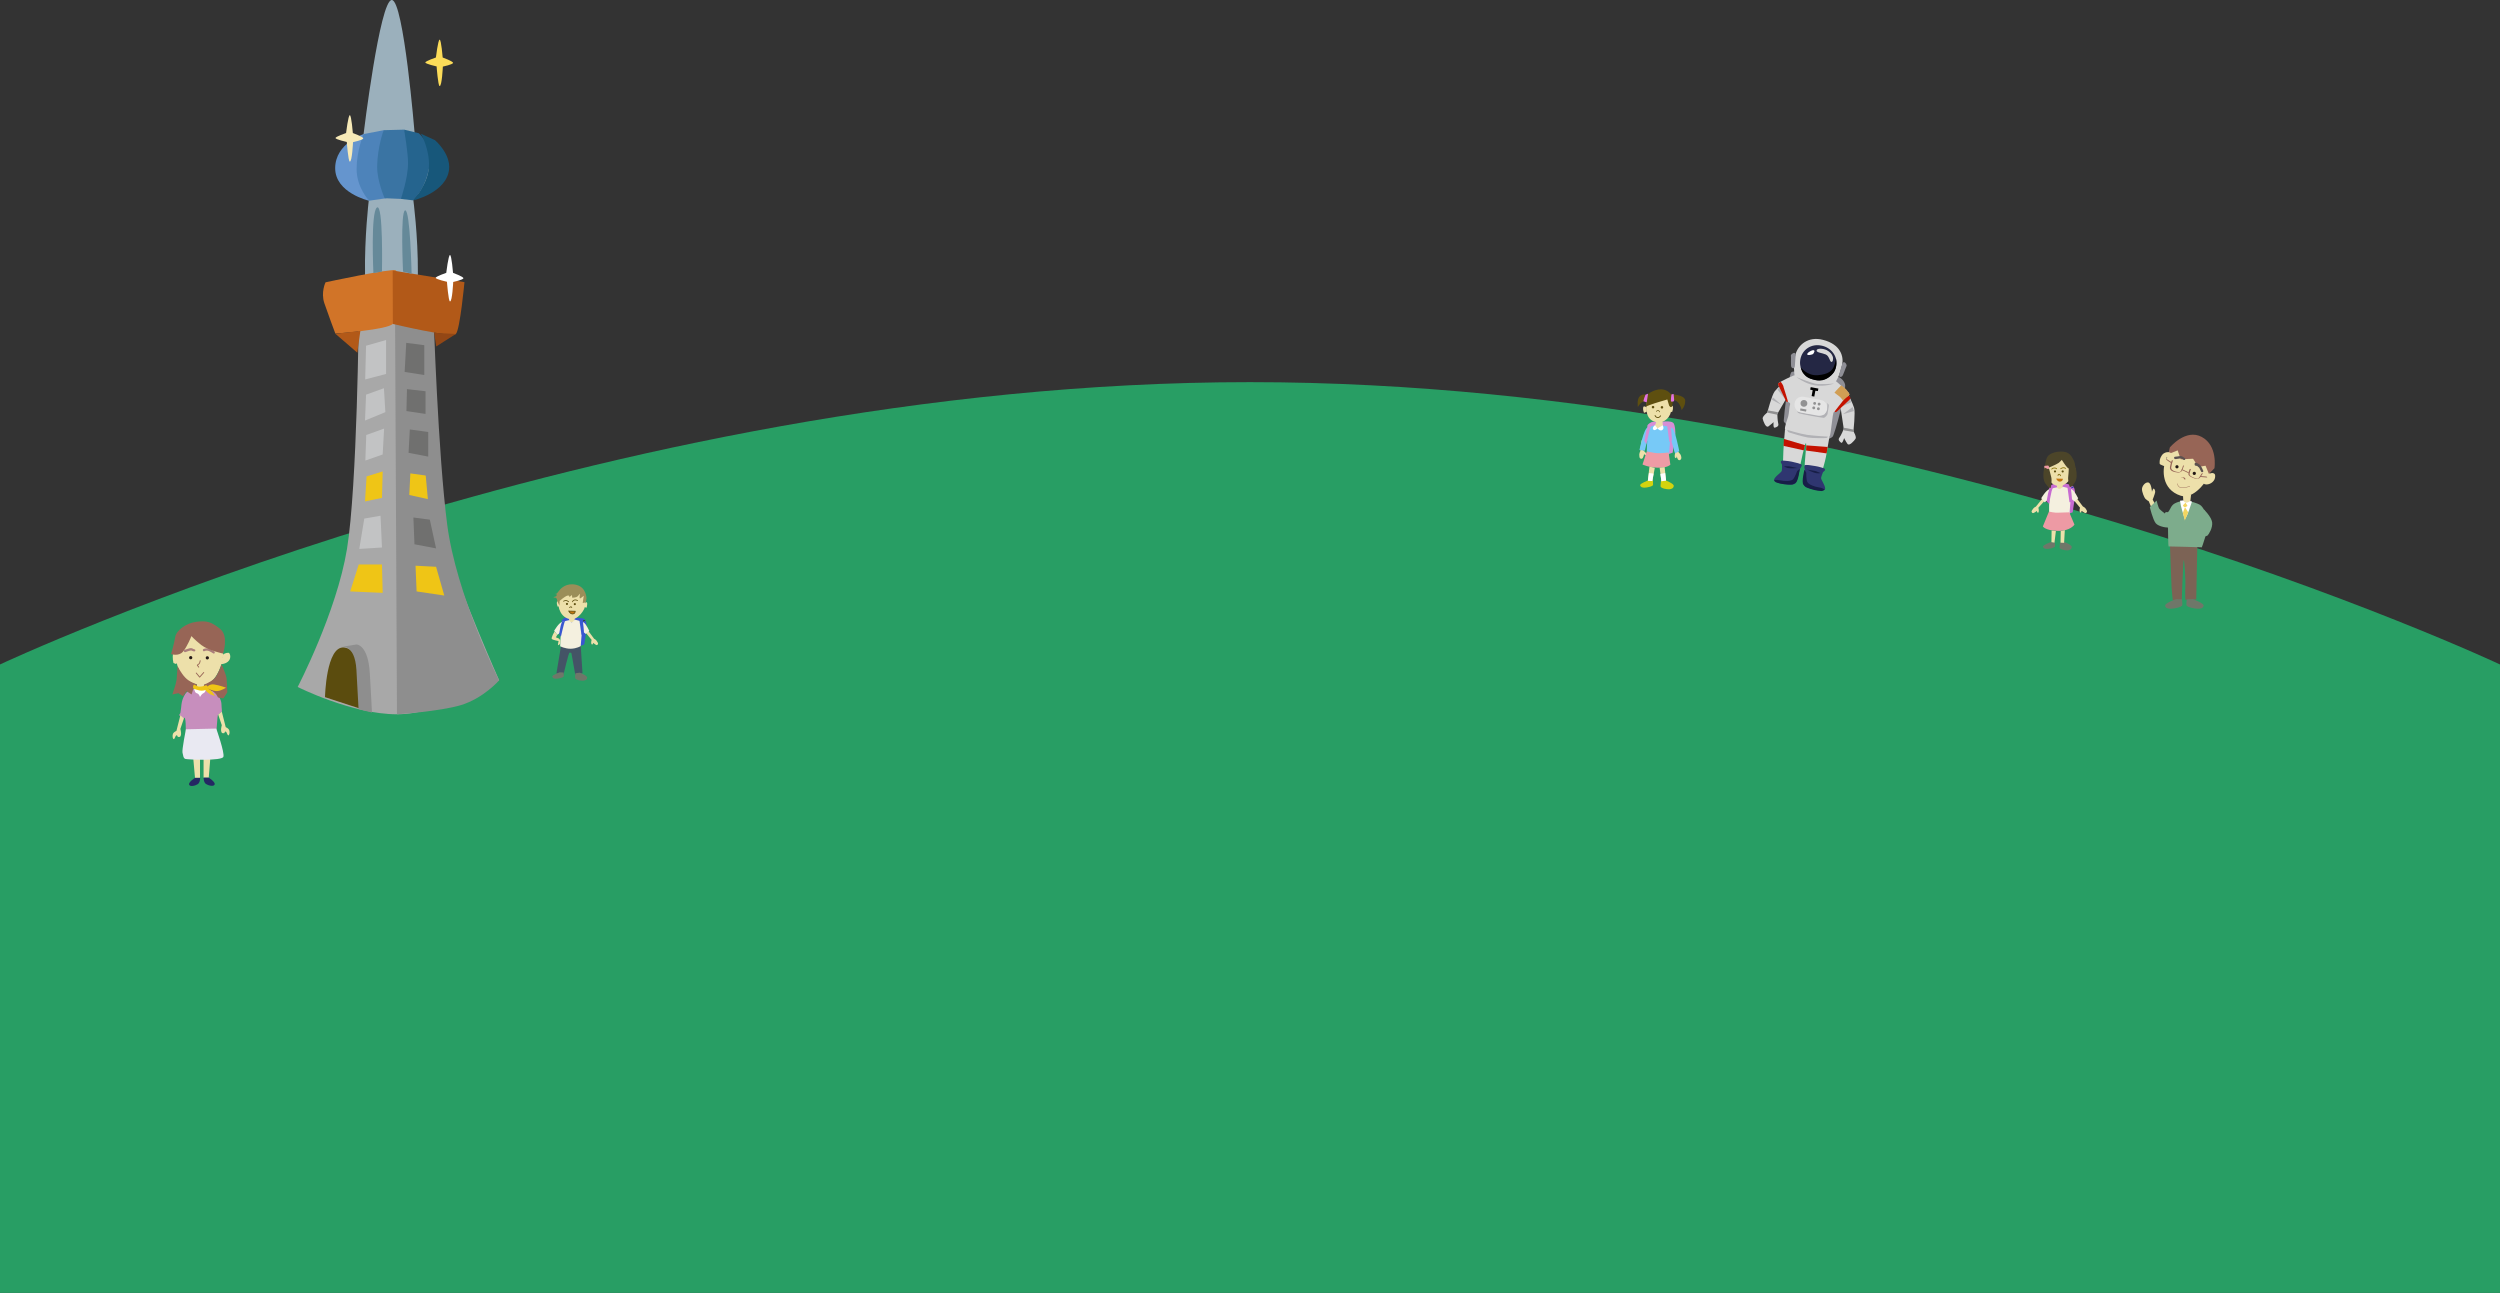 <?xml version="1.0" encoding="utf-8"?>
<!-- Generator: Adobe Illustrator 28.3.0, SVG Export Plug-In . SVG Version: 6.00 Build 0)  -->
<svg version="1.1" id="_レイヤー_2" xmlns="http://www.w3.org/2000/svg" xmlns:xlink="http://www.w3.org/1999/xlink" x="0px"
	 y="0px" viewBox="0 0 1400 724" style="enable-background:new 0 0 1400 724;" xml:space="preserve">
<rect x="0" y="0" width="1400" height="724" fill="#333333" stroke="none"/>
<style type="text/css">
	.st0{fill:#289E64;}
	.st1{fill:#9BB0BC;}
	.st2{fill:#A8A8A8;}
	.st3{fill:#8E8E8E;}
	.st4{fill:#D17428;}
	.st5{fill:#B25918;}
	.st6{fill:#934715;}
	.st7{fill:#6595CE;}
	.st8{fill:#4D83BA;}
	.st9{fill:#3A74A3;}
	.st10{fill:#25648E;}
	.st11{fill:#17577A;}
	.st12{fill:#F7EAB7;}
	.st13{fill:#FFFFFF;}
	.st14{fill:#FCDC59;}
	.st15{fill:#C2C3C4;}
	.st16{fill:#658999;}
	.st17{fill:#EFC516;}
	.st18{fill:#5B4C0E;}
	.st19{fill:#70706F;}
	.st20{fill:#C76BD1;}
	.st21{fill:#EDE0AA;}
	.st22{fill:#5E4F0F;}
	.st23{fill:none;stroke:#846F15;stroke-width:0.5;stroke-linecap:round;stroke-linejoin:round;}
	.st24{fill:#F4F0DF;}
	.st25{fill:#6F7769;}
	.st26{fill:#C47610;}
	.st27{fill:none;stroke:#8E7714;stroke-width:0.5;stroke-linecap:round;stroke-linejoin:bevel;}
	.st28{fill:#143DA3;}
	.st29{fill:#4C4529;}
	.st30{fill:#ED9AA4;}
	.st31{fill:#976556;}
	.st32{fill:#231815;}
	.st33{fill:#5B514F;}
	.st34{fill:none;stroke:#976556;stroke-width:0.23;stroke-miterlimit:10;}
	.st35{fill:#7C6355;}
	.st36{fill:#7DAC8C;}
	.st37{fill:#F3D661;}
	.st38{fill:#C78EBD;}
	.st39{fill:#242863;}
	.st40{fill:#E9E9F2;}
	.st41{fill:#AA7D7B;}
	.st42{fill:none;stroke:#976556;stroke-width:0.5;stroke-linecap:round;stroke-linejoin:round;}
	.st43{fill:#3956D1;}
	.st44{fill:none;stroke:#5E4F0F;stroke-width:0.45;stroke-miterlimit:10;}
	.st45{fill:#445466;}
	.st46{fill:#C47610;stroke:#5E4F0F;stroke-width:0.45;stroke-miterlimit:10;}
	.st47{fill:none;stroke:#5E4F0F;stroke-width:0.45;stroke-linecap:round;stroke-linejoin:bevel;}
	.st48{fill:#294417;}
	.st49{fill:#9B8E59;}
	.st50{fill:#D3D30F;}
	.st51{fill:#D68ED6;}
	.st52{fill:#77C9F7;}
	.st53{fill:#E271E2;}
	.st54{fill:none;stroke:#5E4F0F;stroke-width:0.5;stroke-miterlimit:10;}
	.st55{fill:#EE9BA5;}
	.st56{fill:none;stroke:#5E4F0F;stroke-width:0.38;stroke-miterlimit:10;}
	.st57{fill:#8F8F96;}
	.st58{fill:#D8D8D8;}
	.st59{fill:#B1B1B5;}
	.st60{fill:#E5E5E5;}
	.st61{fill:#929293;}
	.st62{fill:#2F3670;}
	.st63{fill:#171E47;}
	.st64{fill:#242744;}
	.st65{fill:#C41200;}
	.st66{fill:#D19E54;}
	.st67{fill:#909091;}
</style>
<g id="_レイヤー_1-2">
	<path class="st0" d="M0,724h1400V372.1c0,0-336-158.1-700-158.1S0,372.1,0,372.1V724z"/>
</g>
<g id="_レイヤー_4">
	<g>
		<g id="CBTタワー">
			<path class="st1" d="M203.6,75.1c0,0,9.1-75.1,15.8-75.1s12.8,74.7,12.8,74.7s13.2,11.6,13.2,18.3s-14,18.4-14,18.4
				s11,82.7-12.1,83.4c-22.6,0.6-12.8-82.5-12.8-82.5s-13.7-12.5-13.7-18.1S203.6,75.1,203.6,75.1L203.6,75.1z"/>
			<path class="st2" d="M166.7,384.7c0,0,21.8-41.9,27.6-77.2c5.8-35.4,6.6-131.9,6.6-131.9l20.3-5.1c0,0,19.9,106.5,28.4,134.4
				s29.9,76,29.9,76S247.5,400,222.3,400C197,400,166.7,384.7,166.7,384.7L166.7,384.7z"/>
			<path class="st3" d="M221.2,170.5l1.1,229.5c0,0,23.5-1.5,35.7-5.1c12.7-3.8,21.5-13.9,21.5-13.9s-24.1-48.2-29.1-87.5
				c-5.1-39.3-7.6-116.6-7.6-116.6L221.2,170.5L221.2,170.5z"/>
			<path class="st4" d="M182.3,158.1c0,0-2.7,5.5-0.7,11.6c2.1,6.2,6.2,17.1,6.2,17.1s29.5-2.1,32.2-5.5c2.7-3.4,4.3-28.5,1.6-29.9
				C218.8,150.2,182.3,158.1,182.3,158.1L182.3,158.1z"/>
			<path class="st5" d="M220,181.4c0,0,33,7.9,35.3,5.6c2.3-2.3,4.8-29,4.8-29l-40.2-6.5L220,181.4L220,181.4z"/>
			<polygon class="st5" points="187.8,186.9 200.1,197.5 201.8,185.3 			"/>
			<polygon class="st6" points="243.1,186.4 244.3,194 255.3,187 			"/>
			<path class="st7" d="M203.6,75.1c0,0-15.8,5.1-15.9,19c-0.1,13.9,18.9,18.3,18.9,18.3s-7.4-12.3-6.1-20.6S203.6,75.1,203.6,75.1
				L203.6,75.1z"/>
			<path class="st8" d="M203.6,75.1l11.3-2.2c0,0,4.4,10.6,4.4,20.2s-2.9,17.9-2.9,17.9l-9.7,1.4c0,0-7-7.3-7-17.7
				S203.6,75.1,203.6,75.1L203.6,75.1z"/>
			<path class="st9" d="M214.9,72.9l11.4-0.3c0,0,5.4,5.8,5,19.2s-6.7,19.6-6.7,19.6l-9.2-0.4c0,0-4.3-9.6-4.2-17.9
				C211.4,82.2,214.8,72.9,214.9,72.9L214.9,72.9z"/>
			<path class="st10" d="M226.3,72.6l8.2,2c0,0,8,6.5,5.9,18.9s-9,18.7-9,18.7l-6.9-0.8c0,0,4-11.6,4-20
				C228.6,86.1,226.3,72.6,226.3,72.6L226.3,72.6z"/>
			<path class="st11" d="M235.7,74.9l7.9,3.6c0,0,8.8,7.5,7.9,16.3c-1.4,13.1-20,17.4-20,17.4s8.2-9.2,8.7-18.9
				S235.7,74.9,235.7,74.9L235.7,74.9z"/>
			<path class="st12" d="M193.8,74.5c0,0,1.2-10,2.1-10s1.7,10,1.7,10s5.8,2.1,5.8,3s-5.7,2.1-5.7,2.1s-0.5,11-1.8,10.9
				c-0.9-0.1-1.7-11-1.7-11s-6.3-1.4-6.3-2.2S193.8,74.5,193.8,74.5L193.8,74.5z"/>
			<path class="st13" d="M249.9,152.8c0,0,1.2-10,2.1-10s1.7,10,1.7,10s5.8,2.1,5.8,3s-5.7,2.1-5.7,2.1s-0.5,11-1.8,10.9
				c-0.9-0.1-1.7-11-1.7-11s-6.3-1.4-6.3-2.2S249.9,152.8,249.9,152.8L249.9,152.8z"/>
			<path class="st14" d="M244.1,32.2c0,0,1.2-10,2.1-10s1.7,10,1.7,10s5.8,2.1,5.8,3s-5.7,2.1-5.7,2.1s-0.5,11-1.8,10.9
				c-0.9,0-1.7-11-1.7-11s-6.3-1.4-6.3-2.2S244.1,32.2,244.1,32.2L244.1,32.2z"/>
			<polygon class="st15" points="205,193.6 204.5,212.5 216.2,209.4 216.2,190.4 			"/>
			<polygon class="st15" points="205,221 204.4,235.5 215.8,230.8 215,217.4 			"/>
			<path class="st16" d="M209.1,152.9c0,0-1.6-34.3,2-36.7c3.6-2.4,2.8,35.9,2.8,35.9L209.1,152.9L209.1,152.9z"/>
			<path class="st16" d="M225.7,152.1c0,0-1.6-33.9,1.2-34.3c2.8-0.4,3.6,35.5,3.6,35.5L225.7,152.1z"/>
			<polygon class="st15" points="205.1,243.6 204.6,257.9 214.3,254.5 215.1,240 			"/>
			<polygon class="st17" points="205.3,266.8 204.4,280.8 213.9,278.8 214.3,264 			"/>
			<polygon class="st15" points="204,290.4 201.2,307.4 213.9,306.6 213.1,288.8 			"/>
			<polygon class="st17" points="200.9,316.1 196.1,331.2 214.3,332 213.9,316.1 			"/>
			<path class="st18" d="M182,390.4c0,0,0.6-28.8,10.7-27.8c12.5,1.2,8.8,34.2,8.8,34.2L182,390.4L182,390.4z"/>
			<path class="st3" d="M190.8,362.3l8.9-1.4c0,0,6.5,0.1,7.4,16.2c0.7,11.7,1.2,21.9,1.2,21.9l-7.5-1.8c0,0-0.8-14.5-1.2-22
				C198.7,359.9,190.8,362.3,190.8,362.3L190.8,362.3z"/>
			<polygon class="st19" points="227.5,192 226.6,208.3 237.6,210 237.6,193.3 			"/>
			<polygon class="st19" points="227.9,217.9 227.6,230.2 238.3,231.8 238.3,219.1 			"/>
			<polygon class="st19" points="229.5,240.5 228.8,253.6 239.8,255.7 239.8,241.9 			"/>
			<polygon class="st17" points="229.8,265.1 229.2,277.2 239.6,279.5 238.4,266.3 			"/>
			<polygon class="st19" points="231.5,289.8 232.1,304.8 244.2,307.1 240.7,291 			"/>
			<polygon class="st17" points="232.7,316.8 233.3,331.2 248.8,333.5 244.2,317.4 			"/>
		</g>
	</g>
	<g>
		<path class="st20" d="M1155.7,270.6c0,0,3.7,0.6,5.1,1.6s1.3,5.2,1.3,5.2l-1.4,9.5l-3.5,1.2l-9.2-2.9c0,0-0.7-12-0.4-12.5
			s1.7-1.8,3.1-1.7S1155.7,270.6,1155.7,270.6L1155.7,270.6z"/>
		<path class="st21" d="M1152.7,272.2c3.8,0.6,8.8-5.3,8.8-9.1s-1.7-8.9-7.2-9.4c-5.6-0.4-8.2,5.1-8.5,8.2
			C1145.3,265,1146.8,271.3,1152.7,272.2L1152.7,272.2z"/>
		<path class="st21" d="M1146.1,262.4c0,0-0.6-1-1.1-0.7s-0.3,1.7-0.1,2.2s0.2,1.2,0.6,1s0.7-0.6,0.7-0.6L1146.1,262.4L1146.1,262.4
			z"/>
		<path class="st21" d="M1161.1,263.1c0,0,0.6-1,1-0.7s0.2,1.7,0.1,2.2s-0.2,1.2-0.6,1s-0.7-0.6-0.7-0.6L1161.1,263.1z"/>
		<circle class="st22" cx="1150.8" cy="264" r="0.6"/>
		<circle class="st22" cx="1155.1" cy="264" r="0.6"/>
		<path class="st23" d="M1152.5,266.3c0,0,0-0.8,0.6-0.7s0.8,0.8,0.8,0.8"/>
		<rect x="1151.9" y="271.4" class="st21" width="3.2" height="2.5"/>
		<path class="st21" d="M1143.9,279l-3.8,4.7c0,0-1.1,0.5-1.4,1s-1.2,1.4-1,1.9s0.5,1,1.3,0.6s1.7-1.1,1.7-1.1s0,1.1,0.6,1
			s0.4-1.7,0.4-1.7l-0.2-1.1l3.6-4L1143.9,279L1143.9,279z"/>
		<path class="st21" d="M1162.8,278.8l3.6,4.8c0,0,1.1,0.6,1.4,1s1.1,1.5,0.9,2s-0.6,1-1.3,0.6s-1.7-1.1-1.7-1.1s-0.1,1.1-0.7,0.9
			s-0.4-1.7-0.4-1.7l0.2-1l-3.4-4.1L1162.8,278.8L1162.8,278.8z"/>
		<path class="st24" d="M1147.5,287.7c-0.1-0.2,0.1-8.2,0.1-8.2l-2.6,1.8l-1.9-2.3c0,0,2.6-4.5,4.6-5.1s4.2-1,4.2-1s0.5,0.9,1.3,0.9
			s2.1-1.2,2.1-1.2s4,0.8,5.3,1.7s3.2,4.8,3.2,4.8l-2.1,1.7l-2.1-1.8l-0.7,9c0,0-1.9,0.6-5.4,0.7S1147.5,287.7,1147.5,287.7
			L1147.5,287.7z"/>
		<path class="st20" d="M1147.7,273.8c0,0-0.7,1.8-0.9,3.1s-0.7,3.8-0.7,3.8l1.4,1.5c0,0,1.1-6.2,1.4-7.1s0.7-2.1,0.7-2.1
			L1147.7,273.8L1147.7,273.8z"/>
		<path class="st20" d="M1157.8,273l1.1,8.2c0,0,0.6,0.2,0.9,0s0.4-1,0.5-1.2s-0.5-6.2-0.6-6.4S1157.8,273,1157.8,273L1157.8,273z"
			/>
		<path class="st25" d="M1148.3,303.6c0,0-4.3,1.6-4.2,2.5s1,1.3,2.2,1.3s4.4-0.6,4.5-1.5s-0.1-2.2-0.1-2.2L1148.3,303.6
			L1148.3,303.6z"/>
		<path class="st25" d="M1156,303.5c0,0,4.4,1.7,4.2,2.9s-1.1,1.7-2.3,1.8c-1.3,0.1-4.5-0.5-4.5-1.5s0.2-2.8,0.2-2.8L1156,303.5
			L1156,303.5z"/>
		<path class="st26" d="M1151.4,268l3.8,0.1c0,0,0.1,1.3-1.4,1.6S1151.4,268,1151.4,268z"/>
		<path class="st27" d="M1149,262.7c0,0,0.1-0.4,1.1-0.6c1-0.2,1.6,0.4,1.6,0.4"/>
		<path class="st27" d="M1154,262.5c0,0,0-0.2,1-0.5s1.7,0.3,1.7,0.3"/>
		<path class="st28" d="M1159.8,273.5c0,0,0.3-1.1,0.8-1s1,0.9,1,0.9s-0.4-0.5-0.8-0.3S1159.8,273.6,1159.8,273.5L1159.8,273.5z"/>
		<path class="st29" d="M1146.1,262.4c0,0,5.8-2.4,6.8-3.2s1.7-1.7,1.7-1.7s2.3,3.7,3.3,4.5s3.2,1,3.2,1s1.6-2.7,0.1-5.4
			c-1.4-2.7-2.7-4.6-6.5-4.7s-7.1,1.1-8.2,3c-1,1.9-1.3,4.9-1.3,4.9L1146.1,262.4L1146.1,262.4z"/>
		<path class="st29" d="M1145.5,259.5c0,0-2.8,7.6,0.1,11.5s2.9,1.7,2.9,1.7s0.7-3.3,0.2-5.5s-1.5-5.7-1.5-5.7L1145.5,259.5z"/>
		<path class="st29" d="M1161.2,258.1c0,0,3.3,7.8,0.8,11.9c-2.5,4.1-3.1,2.3-3.1,2.3s-1-3.2-0.7-5.4s0.4-6.6,0.4-6.6L1161.2,258.1
			L1161.2,258.1z"/>
		<path class="st30" d="M1147.4,286.5l-3.4,8.3c0,0,1.3,2.3,8.3,2.5s9.4-3.5,9.4-3.5l-2.9-6.9c0,0-4.7,0.2-6.3,0.2
			C1151.1,287.3,1147.4,286.5,1147.4,286.5L1147.4,286.5z"/>
		<polygon class="st21" points="1148.8,303.6 1148.9,297.1 1151.3,297.4 1150.5,303.9 		"/>
		<polygon class="st21" points="1153.9,303.9 1154,297.4 1156.3,296.9 1155.9,304 		"/>
		<path class="st30" d="M1144.9,260.9l-0.2,0.8l1.9,0.9c0.4,0.2,0.9-0.1,0.9-0.6l-0.1-0.7c0-0.3-0.3-0.6-0.7-0.6L1144.9,260.9
			L1144.9,260.9z"/>
	</g>
	<g>
		<path class="st21" d="M1218,251.2c0,0-3.7,2.4-5.4,7.1s-2.2,15.8,8.6,19.3c7.1,2.3,15-8,16.4-13.1c1.4-5.1-1-12.4-7.1-14.8
			C1224.3,247.4,1221.1,249.1,1218,251.2L1218,251.2z"/>
		<path class="st31" d="M1215.1,250.6c0,0,8.9-10.8,17.9-5.9c9.1,4.9,7.1,17.5,7.1,17.5l-3.1,3.2l-1.9-4.6l-4,0.7l-3-4.6l-6.9,0.3
			l-1.7-5l-5.2,2.1L1215.1,250.6L1215.1,250.6z"/>
		<path class="st31" d="M1216.1,258c-0.4,1.1-0.7,2.3-0.9,3.4c-0.1,0.5-0.1,1,0.2,1.5c0.2,0.4,0.6,0.7,1,0.9c0.9,0.5,2,0.7,3,0.8
			c0.8,0.1,1.7-0.1,2.3-0.7c0.3-0.4,0.5-0.8,0.7-1.3c0.2-0.6,0.4-1.3,0.7-1.9c0-0.1-0.6,0-0.6,0.1c-0.2,0.6-0.4,1.2-0.6,1.8
			c-0.2,0.4-0.3,0.9-0.6,1.2c-0.2,0.2-0.4,0.5-0.8,0.5s-0.7,0-1,0c-0.6-0.1-1.1-0.2-1.7-0.4c-1-0.4-2.1-1-1.9-2.3
			c0.1-0.6,0.3-1.3,0.4-1.9s0.3-1.2,0.6-1.8C1216.8,257.7,1216.1,257.8,1216.1,258L1216.1,258L1216.1,258z"/>
		<path class="st31" d="M1226.2,262.7c-0.2,0.6-0.4,1.2-0.6,1.8c-0.1,0.5-0.2,1.2,0.1,1.6s0.8,0.8,1.3,1c0.5,0.3,1.1,0.5,1.6,0.7
			c1,0.4,2,0.6,3,0c0.4-0.3,0.7-0.6,0.9-1c0.4-0.5,0.7-1.1,1.1-1.7c0.1-0.1-0.2-0.1-0.3-0.1c-0.1,0-0.3,0.1-0.4,0.2
			c-0.3,0.4-0.6,0.9-0.8,1.3c-0.2,0.4-0.5,0.8-0.8,1.1c-0.2,0.2-0.5,0.4-0.8,0.4c-0.2,0-0.5-0.1-0.7-0.1c-0.5-0.1-1-0.3-1.5-0.5
			c-0.4-0.2-0.8-0.4-1.2-0.6s-0.8-0.6-0.9-1s0-1.1,0.2-1.5c0.1-0.5,0.3-1,0.5-1.5C1226.9,262.5,1226.3,262.6,1226.2,262.7
			L1226.2,262.7L1226.2,262.7z"/>
		<path class="st31" d="M1222,267.5C1222,267.5,1222,267.5,1222,267.5C1222,267.5,1222.1,267.5,1222,267.5
			C1222,267.5,1222,267.5,1222,267.5L1222,267.5C1222,267.5,1222,267.5,1222,267.5L1222,267.5C1222,267.5,1222.1,267.5,1222,267.5
			C1222,267.5,1222,267.5,1222,267.5c0.1,0,0.1,0,0.1,0c0,0,0,0,0,0c0,0,0.1,0,0.1,0c0.2,0,0.3,0.1,0.5,0.2c0.3,0.2,0.5,0.5,0.6,0.8
			c0,0.1,0.3,0,0.3,0c0.1,0,0.3-0.1,0.3-0.2c-0.1-0.4-0.4-0.8-0.8-0.9c-0.5-0.2-1.2-0.1-1.7,0.2c0,0-0.1,0.1-0.1,0.1s0.1,0,0.1,0
			C1221.6,267.6,1221.8,267.5,1222,267.5L1222,267.5L1222,267.5z"/>
		<path class="st31" d="M1221.6,263.1c1.2,0.6,2.4,1.1,3.6,1.7c0.1,0.1,0.3,0,0.4,0c0,0,0.3-0.1,0.2-0.2c-1.2-0.6-2.4-1.1-3.6-1.7
			c-0.1-0.1-0.3,0-0.4,0C1221.7,262.9,1221.5,263,1221.6,263.1L1221.6,263.1z"/>
		<path class="st31" d="M1232.2,267.1c1.2,0.1,2.4,0.2,3.6,0.3c0.2,0,0.4,0,0.4-0.2c0.1-0.1-0.1-0.3-0.2-0.3
			c-1.2-0.1-2.4-0.2-3.6-0.3c-0.2,0-0.4,0-0.4,0.2C1231.9,267,1232.1,267.1,1232.2,267.1L1232.2,267.1z"/>
		<path class="st31" d="M1216.4,259.1l-3-2c-0.1-0.1-0.3,0-0.4,0c-0.1,0-0.3,0.2-0.2,0.2l3,2c0.1,0.1,0.3,0,0.4,0
			C1216.3,259.4,1216.5,259.2,1216.4,259.1L1216.4,259.1z"/>
		<path class="st21" d="M1217.4,255.1c-0.3-0.4-0.7-0.8-1.2-1.1c-0.5-0.4-1.2-0.7-1.8-0.8c-1.2-0.1-2.6,0.4-3.4,1.3
			c-0.3,0.4-0.7,0.9-0.9,1.4c-0.5,0.9-0.7,1.9-0.7,2.9c0,0.3,0,0.5,0,0.8c0.1,0.3,0.3,0.5,0.6,0.6c0.5,0.2,1.1,0.5,1.6,0.7
			c0.3,0.1,0.9,0.1,1.2,0c0.5-0.1,1-0.2,1.4-0.5s1.2-0.8,0.4-1.1c-0.3-0.1-0.6-0.3-0.9-0.4c-0.1-0.1-0.3-0.1-0.4-0.2
			c0,0-0.2-0.1-0.1-0.1c0.1,0.1-0.1-0.1-0.1-0.1l0.1,0.2c-0.1-0.2-0.1-0.5-0.1-0.7c0-0.2,0-0.5,0-0.7l0,0.2c0.1-0.7,0.2-1.4,0.5-2.1
			c0.1-0.2,0.2-0.3,0.2-0.5c0-0.1,0.1-0.2,0.1-0.2c0,0,0.1-0.2,0.1-0.1s0.1-0.1,0.1-0.1c0.1-0.1,0.1-0.1,0.2-0.2s0.1-0.1,0.2-0.2
			c0.1-0.1,0.2-0.1,0,0l-0.8,0.4l0.1,0l-1.4,0.3c-0.5-0.1-0.6-0.1-0.4,0c0.1,0,0.1,0.1,0,0c0.1,0.1,0.2,0.1,0.3,0.1
			c0.2,0.1,0.4,0.3,0.6,0.4c0.4,0.3,0.7,0.6,1,1c0.2,0.2,0.8,0.2,1,0.2c0.5,0,1-0.1,1.4-0.3C1216.7,256.2,1217.8,255.7,1217.4,255.1
			L1217.4,255.1L1217.4,255.1z"/>
		<path class="st21" d="M1237.1,267.6c0.3-0.1,0.6-0.2,0.8-0.3c0.1,0,0.3-0.1,0.4-0.1c0.1,0,0.1,0,0.2,0l-0.3,0
			c-0.5-0.1-0.7-0.1-0.5,0l-0.3-0.1l0.1,0l-0.2-0.2c0,0,0.1,0,0.1,0.1l-0.1-0.2c0.1,0.2,0.1,0.4,0.1,0.5l0-0.3c0,0.4,0,0.8-0.1,1.2
			l0.1-0.3c-0.1,0.3-0.2,0.6-0.4,0.9l0.2-0.3c-0.1,0.1-0.2,0.2-0.3,0.3c0,0-0.1,0.1-0.1,0.1c-0.1,0.1,0.3-0.2,0.1,0
			c-0.1,0.1-0.2,0.2-0.3,0.3l0.2-0.1c0,0-0.1,0-0.1,0.1c-0.1,0-0.1,0.1-0.2,0.1s-0.1,0-0.2,0.1c0.4-0.2,0.2-0.1,0.1,0
			c-0.1,0-0.1,0-0.2,0c-0.3,0.1,0.1,0,0.1,0c0,0-0.3,0-0.4,0s-0.1,0-0.1,0c0.2,0,0.3,0,0.2,0c-0.3,0,0.3,0.1,0.1,0l0.3,0.1
			c-0.1,0-0.1,0-0.1-0.1l0.2,0.2c0,0-0.1-0.1-0.1-0.1l0.1,0.2c0-0.1,0-0.1,0-0.2l0,0.3c0-0.1,0-0.1,0-0.2l-0.1,0.3
			c0-0.1,0-0.1,0.1-0.2l-0.2,0.3c0,0,0.1-0.1,0.1-0.1c-0.2,0.1-0.2,0.2-0.1,0.1c0.1,0,0.1-0.1,0.2-0.1c-0.2,0.1-0.3,0.2-0.1,0.1
			c0.1-0.1,0.2-0.1,0.4-0.2c0.1,0,0.1-0.1,0.2-0.1c0.3-0.2,0.5-0.4,0.8-0.6c0.6-0.6,1.1-1.2,1.5-1.9c0.1-0.2,0.1-0.6-0.1-0.8
			c-0.2-0.2-0.5-0.4-0.8-0.4c-0.7-0.1-1.5,0.2-1.8,0.9c-0.1,0.1-0.1,0.1-0.1,0.2l0.2-0.3c-0.3,0.4-0.6,0.7-0.9,1.1
			c0.3-0.3,0,0-0.1,0s-0.2,0.1-0.3,0.2s-0.2,0.1-0.3,0.2c-0.1,0-0.1,0.1-0.1,0.1c-0.1,0.1,0,0,0.2-0.1c-0.1,0.1-0.2,0.1-0.4,0.2
			c-0.6,0.4-1.2,1.1-1,1.8c0.2,0.9,1.3,1,2,1c2.3-0.1,4.7-2,4.7-4.5c0-0.3,0-0.7-0.1-1c-0.2-0.5-0.7-0.8-1.2-0.9
			c-0.8-0.1-1.6,0.3-2.3,0.5c-0.3,0.1-0.7,0.3-0.9,0.5c-0.2,0.2-0.3,0.5-0.2,0.8C1235.6,267.6,1236.5,267.7,1237.1,267.6
			L1237.1,267.6L1237.1,267.6z"/>
		<circle class="st32" cx="1219.1" cy="261.4" r="0.9"/>
		<circle class="st32" cx="1228.8" cy="265.1" r="0.9"/>
		<path class="st33" d="M1218.3,257.1l1.5-0.2c0.4-0.1,0.9-0.1,1.3-0.2c0.4,0,0.6,0.1,0.9,0.3s0.6,0.5,1,0.6c0.8,0.2,1.1-1,0.3-1.2
			c-0.3-0.1-0.6-0.4-0.9-0.6c-0.4-0.3-0.9-0.4-1.3-0.4c-0.5,0-1.1,0.1-1.6,0.2s-1,0.1-1.6,0.2c-0.3,0-0.5,0.5-0.4,0.8
			C1217.7,257,1218,257.1,1218.3,257.1L1218.3,257.1L1218.3,257.1z"/>
		<path class="st33" d="M1229.5,260.8C1229.4,260.8,1229.5,260.8,1229.5,260.8c0.1,0,0.2,0,0.2,0c0.1,0,0.2,0.1,0.3,0.1
			c0.2,0.1-0.1,0,0.1,0c0,0,0.1,0,0.1,0c0.1,0,0.2,0.1,0.3,0.1c0.3,0.2,0.6,0.5,0.9,0.8c0,0,0.1,0.1,0,0c0,0,0.1,0.1,0.1,0.1
			c0.1,0.1,0.1,0.2,0.2,0.3c0.1,0.2,0.2,0.4,0.3,0.6c0.2,0.4,0.4,0.8,0.6,1.2c0.1,0.3,0.4,0.5,0.8,0.4c0.3-0.1,0.6-0.4,0.4-0.8
			c-0.4-1-0.9-2.1-1.6-3c-0.7-0.8-1.6-1.3-2.6-1.5c-0.3,0-0.6,0.3-0.6,0.6C1228.9,260.5,1229.2,260.7,1229.5,260.8L1229.5,260.8
			L1229.5,260.8z"/>
		<path class="st34" d="M1219.5,270.8c0,0-0.3,1.2,1.2,2.1s5.7-0.6,5.7-0.6"/>
		<path class="st35" d="M1215.2,305.8c0,0,0.7,20.2,0.9,23.6c0.2,3.3,0.7,6.8,0.7,6.8h5c0,0,0.7-21.9,1.1-22.5s1.1,12.5,0.9,14.5
			c-0.2,2,0,7.7,0,7.7l6.1-0.2l0.6-30.2c0,0-6.8-1.5-9.2-0.9S1215.3,305.8,1215.2,305.8L1215.2,305.8z"/>
		<path class="st36" d="M1212.1,288.5c0.8-3.8,1.4,0.3,3-3.2c0.5-1,1-2,1.9-2.8c1.8-1.5,6-2.4,8.4-2c1.3,0.2,5.3,1.4,6.4,2.1
			c1.2,0.7,1.9,1.9,2.6,3.1c1.9,3.6,1.1,5,1.4,9.1c0,0.3,0.5,2.3,0.3,2.5c-0.2,0.1-2.9,9.2-3.1,9.2c-6.8-0.2-11.8-0.4-18.6-0.5
			c-0.2,0-0.3-8.4-0.3-8.6c0.3-4-2-4.3-2-5.7"/>
		<path class="st13" d="M1227.5,280.9c-1.3,3.5-1.9,6.6-4,9.9c-1-3.5-2.1-6.2-2.7-10.4c0,0,2.3-0.3,3.5-0.2
			C1225.6,280.2,1227.5,280.9,1227.5,280.9L1227.5,280.9z"/>
		<path class="st37" d="M1223.9,281.5l-1.5,1.5c0,0,0.4,1,1.1,1s1.5-0.7,1.5-0.7L1223.9,281.5L1223.9,281.5z"/>
		<polygon class="st37" points="1222.4,287.2 1223.6,284 1225.4,286.9 1223.5,291.5 		"/>
		<path class="st21" d="M1222.5,277.5l0.1,2.4c0,0,0.3,1.5,1.5,1.6s2.5-1,2.5-1l0.4-3.5L1222.5,277.5L1222.5,277.5z"/>
		<path class="st21" d="M1203.3,280.7l4,9.5l2.3-2.8l-4.1-7.6c0,0,1.3-3.3,1.4-4.2s-0.4-1.8-0.8-2s-1,1.8-1,1.8s-0.3-4.8-2-5.2
			c-1.7-0.4-3.6,2-3.6,3.7s1.3,4.8,1.9,5.4S1203.2,280.7,1203.3,280.7L1203.3,280.7z"/>
		<path class="st36" d="M1203.9,284c0.3-0.3,3.8-3.7,3.8-3.7s0.9,3.9,1.6,4.7s3.2,2.7,3.2,2.7s2.9,6.6,2.4,7.4s-6.1-0.1-7.7-2.1
			C1205.5,290.8,1203.9,284,1203.9,284L1203.9,284z"/>
		<path class="st36" d="M1234.2,285.3c0,0,4.2,4.1,4.6,7.2s-1.9,6.7-2.5,7.3s-3,0.8-2.6,0.3S1234.2,285.3,1234.2,285.3L1234.2,285.3
			z"/>
		<path class="st25" d="M1218.6,335.5c0,0-6.2,2.2-6.1,3.6s1.4,1.8,3.2,1.8s6.3-0.9,6.4-2.1s-0.2-3.2-0.2-3.2L1218.6,335.5
			L1218.6,335.5z"/>
		<path class="st25" d="M1227.9,335.5c0,0,6.2,2.2,6.1,3.6s-1.4,1.8-3.2,1.8s-6.3-0.9-6.4-2.1s0.2-3.2,0.2-3.2L1227.9,335.5
			L1227.9,335.5z"/>
	</g>
	<g>
		<g>
			<path class="st38" d="M101,399.3c0.7-3.5,0.3-5.9,1.9-9.2c0.5-1,1-1.9,1.8-2.6c1.8-1.5,6.1-2.3,8.5-2.1c1.3,0.1,5.4,1.2,6.6,1.8
				c1.2,0.6,2.1,1.7,2.7,2.8c2.1,3.3,1.3,4.6,1.8,8.4c0,0.2-2.1,1.8-2.3,2c-0.2,0.1-0.7,9-0.9,9c-7,0-10,0.2-17,0.2
				c-0.2,0,0.3-9.9-1.4-7.2c-0.1,0.2-2.6-1.9-2.4-2"/>
			<path class="st13" d="M115.5,385.8c-1.2,3.6-1.5,1.1-3.5,4.5c-1.2-3.5-2.6-0.5-3.3-4.8c0,0,2.3-0.4,3.6-0.4
				C113.6,385.1,115.5,385.7,115.5,385.8L115.5,385.8z"/>
			<path class="st21" d="M110.3,382.9l0.2,2.2c0,0,0.3,1.4,1.4,1.4s2.2-1,2.2-1l0.3-3.3L110.3,382.9L110.3,382.9z"/>
			<polygon class="st21" points="108.2,424.4 109.2,435.6 112,435.6 112,424.2 			"/>
			<path class="st39" d="M109.2,435.6c0,0-3.8,2.4-3.3,3.8s3.6,0.6,4.9-0.3s1.3-3.5,1.3-3.5L109.2,435.6L109.2,435.6z"/>
			<polygon class="st21" points="117.8,424.3 116.9,435.5 114,435.5 114,424.1 			"/>
			<path class="st39" d="M116.9,435.5c0,0,3.8,2.4,3.3,3.8s-3.6,0.6-4.9-0.3s-1.3-3.5-1.3-3.5L116.9,435.5L116.9,435.5z"/>
			<path class="st40" d="M104.1,408.4c0,0-2.3,11.6-1.9,13.1c0.4,1.5,0.4,3.1,1.6,3.5s20.6,1.2,21.3-1.2c0.8-2.3-4-15.8-4-15.8
				L104.1,408.4L104.1,408.4z"/>
			<path class="st21" d="M101,400.6l-2.2,8.7c0,0-1.6,0.6-2,1.8s0,3,0.6,2.8s1-2.8,1.8-2s-0.4,0.6,0.8,0.8s1.4-1,1.4-2
				s-0.4-2.5-0.4-2.5l2-5.9L101,400.6L101,400.6z"/>
			<path class="st21" d="M124.2,398.5l2.2,8.7c0,0,1.6,0.6,2,1.8c0.4,1.2,0,3-0.6,2.8s-1-2.8-1.8-2c-0.8,0.8,0.4,0.6-0.8,0.8
				s-1.4-1-1.4-2s0.4-2.5,0.4-2.5l-2-5.9L124.2,398.5L124.2,398.5z"/>
			<path class="st21" d="M101.3,359.2c0,0-2.7,3.6-2.7,8.8s3.5,16,15.2,15.5c7.6-0.3,11.5-13.1,11.1-18.5
				c-0.5-5.4-5.4-11.6-12.2-11.7S103.6,356,101.3,359.2L101.3,359.2z"/>
			<path class="st21" d="M100.1,366.2c-0.5-0.5-1.7-2.1-2.4-2.1c-0.1,0-0.2,0-0.3,0c-0.1,0.1-0.2,0.2-0.2,0.3
				c-0.6,2.2-0.6,4.5-0.1,6.7c0,0.1,0,0.2,0.1,0.2c0.1,0.1,1.1,0.5,1.2,0.5c0.4,0,1.4-1.2,1.8-1.2"/>
			<path class="st21" d="M126.3,367.1c0.2-0.2,0.4-0.3,0.6-0.5c0.1-0.1,0.2-0.2,0.3-0.2c0.1-0.1,0.5-0.3,0,0l-0.7,0.2l0.1,0
				l-0.8,0.1h0.1c-0.2,0-0.4,0-0.6,0c-0.1,0,0,0,0.1,0.1l-0.1-0.1c0.5,0.7,0.6,1.6,0.5,2.4l0-0.1c-0.1,0.6-0.3,1.1-0.7,1.5
				c-0.1,0.1,0.1-0.1-0.1,0.1c0,0-0.1,0.1-0.1,0.1c-0.1,0.1-0.2,0.2-0.3,0.3c0.2-0.2-0.2,0.1-0.2,0.1c0.2-0.1,0.2-0.1,0.1-0.1
				c0,0-0.1,0-0.1,0l0.2-0.1c-0.2,0.1-0.1,0,0.4-0.1l0.7-0.1c0.2,0,0.2,0.1,0.1,0l0.1,0.1c-0.1-0.1-0.1-0.3-0.1-0.5l0,0.1
				c0.1-0.3,0.3-0.5,0.5-0.8c0.2-0.3,0.4-0.5,0.5-0.8c0.3-0.6,0.5-1.3,0.7-2c0-0.2-0.5-0.2-0.5-0.2c-0.3,0-0.7,0.1-1.1,0.2
				s-0.7,0.2-1,0.4c-0.2,0.1-0.3,0.2-0.3,0.4l0,0.1l0-0.1c-0.2,1-0.7,2-1.3,2.8c-0.3,0.3-0.5,0.8-0.2,1.2c0.3,0.3,0.8,0.3,1.2,0.3
				c0.7-0.1,1.3-0.3,1.9-0.5c1-0.4,1.9-1.1,2.4-2.1c0.4-0.9,0.5-2,0.1-2.9c-0.1-0.2-0.2-0.5-0.4-0.7c-0.2-0.2-0.6-0.1-0.9-0.1
				c-0.4,0-0.9,0.1-1.3,0.3c-0.8,0.3-1.5,0.9-2.2,1.4c-0.1,0.1-0.2,0.2-0.1,0.4c0.2,0.1,0.6,0.1,0.7,0.1
				C125,367.7,125.8,367.5,126.3,367.1L126.3,367.1L126.3,367.1z"/>
			<circle class="st32" cx="106.8" cy="368.3" r="0.9"/>
			<circle class="st32" cx="116.1" cy="368.4" r="0.9"/>
			<path class="st41" d="M103.8,365.2c0.9-0.3,1.9-0.7,2.8-0.9c0.4-0.1,0.6,0,0.9,0.1c0.4,0.2,0.8,0.4,1.3,0.4
				c0.3,0,0.6-0.3,0.6-0.6c0-0.4-0.3-0.6-0.6-0.6s-0.7-0.3-1.1-0.5c-0.4-0.2-0.9-0.2-1.4-0.1s-0.9,0.3-1.4,0.4l-1.5,0.5
				c-0.3,0.1-0.5,0.4-0.4,0.8C103.1,365.1,103.5,365.3,103.8,365.2L103.8,365.2L103.8,365.2z"/>
			<path class="st41" d="M114.6,364.6c1.6-0.8,3.4,0.4,4.8,1.3c0.7,0.4,1.3-0.6,0.6-1.1c-0.9-0.6-1.8-1.2-2.9-1.5s-2.2-0.3-3.2,0.2
				c-0.3,0.1-0.4,0.6-0.2,0.9C113.9,364.8,114.2,364.8,114.6,364.6L114.6,364.6L114.6,364.6z"/>
			<path class="st21" d="M110.2,382.5l0.1,2.2c0,0,0.3,1.4,1.4,1.5c1.1,0.1,2.3-0.9,2.3-0.9l0.4-3.2L110.2,382.5L110.2,382.5z"/>
			<path class="st31" d="M107.2,356.2c0,0,1.5,1.8,5.5,5c4,3.1,12.2,4.8,12.2,4.8s3.4-9.8-1.7-13.9c-5.1-4-7.5-4.6-13.2-3.9
				s-11.3,4.8-11.9,8.6s-2.3,9.5-2.3,9.5s4.2,1.4,6.6-1.3S107.2,356.2,107.2,356.2L107.2,356.2z"/>
			<path class="st31" d="M99.4,373c0,0-0.2,5.1-0.5,7.6s-2.4,8.3-2.4,8.3l3.4-0.7l2.6,1.7l2-2.8l2.8,1.8l1-3.3l2.1-0.3l-0.2-2.1
				c0,0-4.3-1.3-6.5-3.8C101.3,376.9,99.4,373,99.4,373L99.4,373z"/>
			<path class="st31" d="M124.1,372.1c0,0,2.6,5.6,2.8,8c0.2,2.5,0.4,7.6,0.4,7.6l-2.2,3.4l-3-0.5l-1.1-1.9l-1.5-1.4l-5.6-2.5
				l0.5-1.5c0,0,3.6-1.3,5.6-3.3S124.1,372.1,124.1,372.1L124.1,372.1z"/>
			<path class="st42" d="M112.1,370c0,0-0.2,1.5-0.7,1.8s-0.9,0.7-0.9,0.7l0.8,1.1"/>
			<polyline class="st42" points="109.9,376.9 111.8,379.2 114.1,376.6 			"/>
		</g>
		<path class="st17" d="M109,383.5c0,0-0.5-0.4-0.8,0.6s0.2,1.6,0.2,1.6s2.9,1,4.3,1.1s3.2-0.7,3.2-0.7s0.6-0.9,0.5-1.4
			s-0.9-1-0.9-1s-0.5,0.1-1.2,0.4s-2.6,0.5-3.1,0.4S109,383.5,109,383.5L109,383.5z"/>
		<path class="st17" d="M115.5,385.2c0,0,1.7-2.4,4.4-1.9c2.8,0.4,6.7,1.8,6.7,1.8s-2.6,1.7-4.9,1.9S115.5,385.2,115.5,385.2
			L115.5,385.2z"/>
		<path class="st17" d="M115.5,385.2c0,0-0.9,0.6-0.2,1.6s2.5,2,2.5,2l2.6,1c0,0-0.5-0.8-1.1-1.8s-2.7-2.4-3-2.6
			S115.5,385.2,115.5,385.2L115.5,385.2z"/>
	</g>
	<g>
		<path class="st43" d="M322.1,346c0,0,3.9-0.2,5.2,0.7s1.3,5,1.3,5l-1.4,9.2l-3.4,1.2l-8.8-2.8c0,0-0.7-11.6-0.4-12s1.7-1.7,3-1.7
			S322.1,346,322.1,346L322.1,346z"/>
		<path class="st21" d="M319.5,346.8c3.7,0.6,8.4-5.1,8.4-8.7s-1.6-8.6-7-9s-7.9,4.9-8.2,7.9S313.8,345.9,319.5,346.8z"/>
		<path class="st21" d="M313.1,337.4c0,0-0.6-1-1-0.7s-0.3,1.6-0.1,2.1s0.1,1.1,0.6,0.9s0.7-0.6,0.7-0.6L313.1,337.4L313.1,337.4z"
			/>
		<path class="st21" d="M327.6,338c0,0,0.6-1,1-0.7s0.2,1.6,0.1,2.1s-0.1,1.1-0.6,0.9s-0.6-0.6-0.6-0.6L327.6,338L327.6,338z"/>
		<circle class="st22" cx="317.5" cy="338.2" r="0.6"/>
		<circle class="st22" cx="321.9" cy="338.3" r="0.6"/>
		<path class="st44" d="M318.9,340.4c0,0,0.3-0.6,0.8-0.6s0.5,0.6,0.5,0.6"/>
		<rect x="318.7" y="346" class="st21" width="3.1" height="2.5"/>
		<path class="st45" d="M314.2,361.5l-2.6,15.6c0,0,2.1,0.4,2.8,0.5s1.2,0,1.2,0s2.8-11.9,3.3-12.1s1.1,0.3,1.1,0.3l2.1,11.8
			c0,0,1.8,0.4,2.3,0.1s1.8-0.8,1.8-0.8l-1-15.4L314.2,361.5L314.2,361.5z"/>
		<path class="st21" d="M329.3,353.1l3.4,4.6c0,0,1,0.5,1.3,1s1.1,1.4,0.9,1.9s-0.6,0.9-1.2,0.5s-1.6-1.1-1.6-1.1s0,1.1-0.6,0.9
			s-0.4-1.6-0.4-1.6l0.2-1l-3.3-4L329.3,353.1L329.3,353.1z"/>
		<path class="st24" d="M313.7,361.9c-0.1-0.2,0.4-7.9,0.4-7.9l-2,1.5l-1.8-2.2c0,0,2.5-4.4,4.4-5s4-1,4-1s0.7,1.2,1.4,1.2
			s1.8-1.5,1.8-1.5s3.8,0.8,5.1,1.7s3,4.6,3,4.6l-2,1.7l-2.1-1.8l-0.7,8.6c0,0-2.1,1.4-5.6,1.5C316.3,363.3,313.7,361.9,313.7,361.9
			L313.7,361.9z"/>
		<path class="st43" d="M314.7,348.3c0,0-0.7,1.7-0.9,3s-0.7,3.7-0.7,3.7l1,1.6c0,0,1.4-6.1,1.7-7s0.6-2,0.6-2L314.7,348.3
			L314.7,348.3z"/>
		<path class="st43" d="M324.5,347.5l1.1,7.9c0,0,0.6,0.2,0.9,0s0.4-1,0.5-1.2s-0.5-6-0.6-6.2S324.5,347.5,324.5,347.5z"/>
		<path class="st25" d="M313.4,376.5c0,0-4.2,1.5-4.1,2.4c0.1,0.9,1,1.2,2.1,1.2c1.2,0,4.2-0.6,4.3-1.4c0.1-0.8-0.1-2.1-0.1-2.1
			L313.4,376.5L313.4,376.5z"/>
		<path class="st25" d="M324.7,376.7c0,0,4.2,1.6,4.1,2.8s-1,1.6-2.3,1.7s-4.3-0.5-4.4-1.5s0.2-2.7,0.2-2.7L324.7,376.7z"/>
		<path class="st46" d="M318.5,342.2l3.6,0.1c0,0,0.1,1.3-1.3,1.5S318.5,342.2,318.5,342.2z"/>
		<path class="st47" d="M315.6,336.7c0,0,0.1-0.2,1-0.4s1.8,0.7,1.8,0.7"/>
		<path class="st47" d="M320.6,337c0,0,0.2-0.8,1.1-1s1.7,0.3,1.7,0.3"/>
		<path class="st48" d="M326.3,348.1c0,0,0.3-1,0.8-0.9s1,0.9,1,0.9s-0.4-0.4-0.8-0.3S326.3,348,326.3,348.1L326.3,348.1z"/>
		<path class="st49" d="M312.1,336.7l1.2,2.5l0.1-2.7c0,0,2.7-2.4,4.2-2.9s1.2,0.8,1.2,0.8l1.5-1.2l0.1,1.5c0,0,2.4,0.1,3.2-0.9
			s1.2-1.3,1.2-1.3s-0.6,2.9,0.1,2.6s2-1.5,2-1.5l-0.6,4.1l1.7-0.4c0,0,0.6-2.2,0.4-2.9s-0.6-6.8-7.7-7.2c-4.7-0.2-7.2,3-7.7,3.7
			c-0.5,0.7-1.2,1.5-1.2,1.5l-0.9,0.2l1,0.4c0,0-0.3,0.9-0.7,1s-1.3,0.4-1.3,0.4s0.4,0.3,1.2,0.3S312.1,336.7,312.1,336.7
			L312.1,336.7z"/>
		<path class="st21" d="M310.5,353.7c0,0-2,3.5-1.5,4.1s3.8,1.2,3.8,1.2s-0.5,2.2-0.3,2.3s1.2-0.5,1.2-1.2c0.1-0.7,0.1-1.5,0.1-1.5
			l-0.8-1l-1.7-0.7l0.8-1.4L310.5,353.7L310.5,353.7z"/>
	</g>
	<g>
		<path class="st50" d="M923.1,269c0,0-4.7,1.7-4.6,2.7s1.1,1.4,2.4,1.4c1.3,0,4.8-0.7,4.8-1.6c0.1-0.9-0.1-2.4-0.1-2.4L923.1,269
			L923.1,269z"/>
		<path class="st50" d="M932.7,269c0,0,4.7,1.8,4.6,3.1s-1.2,1.8-2.5,1.9s-4.8-0.5-4.9-1.7c0-1.1,0.3-3,0.3-3L932.7,269L932.7,269z"
			/>
		<path class="st51" d="M932.5,236c0,0,3-0.3,4.4,0.7s1.3,6.5,1.3,6.5l-1.5,10.3l-3.8,1.3l-9.9-3.2c0,0-0.8-12.9-0.4-13.5
			s1.9-1.9,3.3-1.9S932.5,236.1,932.5,236L932.5,236z"/>
		<path class="st21" d="M935.5,228.1c0,0,0.7-1.1,1.1-0.8s0.3,1.8,0.1,2.4s-0.2,1.3-0.7,1s-0.7-0.6-0.7-0.6L935.5,228.1L935.5,228.1
			z"/>
		<path class="st21" d="M918.8,250.2l-0.2,2.2c0,0.1,0,0.3-0.1,0.4c-0.2,0.4-0.5,1.1-0.5,1.6c0,0.6,0,2,0.5,2.3s1.1,0.4,1.5-0.3
			s0.7-2.1,0.7-2.1s0.8,1,1.2,0.4s-0.8-1.7-0.8-1.7l-0.9-0.8l0.3-2.9c0-0.5-0.5-1.2-1-1.3l0.1-1.7
			C919.2,246.2,918.9,249.6,918.8,250.2L918.8,250.2z"/>
		<path class="st21" d="M938.2,245.2l1.5,7.7c0,0,0.8,1,1.2,1.4s0.8,1.9,0.6,2.5s-0.8,1.2-1.5,0.8s-1-2.1-1-2.1s0,1.2-0.7,1
			s-0.4-1.8-0.4-1.8l0.2-1.1l-1.4-6.2L938.2,245.2L938.2,245.2z"/>
		<path class="st21" d="M928.1,236.5c4.1,0.6,7.8-3.3,7.8-7.4s0.5-9.4-5.5-9.9c-6-0.5-7.9,3.7-8.3,7S921.7,235.6,928.1,236.5
			L928.1,236.5z"/>
		<path class="st21" d="M922.2,228.1c0,0-1.4-0.8-1.8-0.4s-0.3,1.8-0.1,2.4s0.2,1.3,0.7,1s1.2-0.6,1.2-0.6L922.2,228.1L922.2,228.1z
			"/>
		<circle class="st22" cx="925.7" cy="228" r="0.7"/>
		<circle class="st22" cx="930.7" cy="228.1" r="0.7"/>
		<polygon class="st21" points="931.5,241.3 925.5,241.5 927.6,236.1 931,236.1 		"/>
		<path class="st52" d="M922.2,252.8c-0.1-0.3,0.3-6.3,0.3-6.3l-1.4,5.9l-3-0.4c0,0,2.4-11.9,4.5-12.6c2.1-0.7,4.2-1.3,4.2-1.3
			s-0.7,1.7,2,1.9c2.3,0.1,2.3-1.7,2.3-1.7s4,0.5,5.5,1.6s3.8,12.8,3.8,12.8l-2.4,1.2l-2.6-9l-0.8,9.7c0,0-2.2-0.1-6,0
			S922.2,252.8,922.2,252.8L922.2,252.8z"/>
		<path class="st51" d="M922.6,239.4c0,0-0.8,1.9-1,3.4s-0.8,4.1-0.8,4.1l1.1,1.8c0,0,1.6-6.8,1.9-7.8c0.3-1,0.7-2.3,0.7-2.3
			L922.6,239.4L922.6,239.4z"/>
		<path class="st51" d="M933.6,238.5l1.2,8.8c0,0,0.7,0.3,1,0s0.5-1.1,0.5-1.3s-0.5-6.7-0.7-6.9S933.6,238.5,933.6,238.5
			L933.6,238.5z"/>
		<path class="st22" d="M922.2,225.1l-0.7,2.6c0,0,4-1.6,7.5-2.6s4.7-1.4,4.7-1.4l1,3.4c0,0,0.9,1.5,1.5,0.6s0.5-3.9,0.5-3.9
			s2.2,0.3,3.5,2.2s1.5,3.6,1.5,3.6s2.2-2.2,2-5.4c-0.3-3.2-7.9-3.4-7.9-3.4s-2-2.8-5.7-2.8c-4.2,0-8.2,3.3-8.2,3.3
			s-1.6-1.1-3.5,0.5s-1.2,6.1-1.2,6.1s1.7-2.9,3.2-3C921.9,224.7,922.2,225.1,922.2,225.1L922.2,225.1z"/>
		<path class="st53" d="M921.5,221c0,0-1.6,3.8-1,3.8s1.6,0.8,1.7,0.3s0.7-4.6,0.7-4.6L921.5,221L921.5,221z"/>
		<path class="st53" d="M936,220.9c0,0-0.6,4-0.1,4s1.5,0.1,1.6-0.5s-0.3-3.8-0.3-3.8L936,220.9L936,220.9z"/>
		<path class="st54" d="M926.8,232.5c0,0,0.1,1,1.3,1.3c1.2,0.3,1.9-1.1,1.9-1.1"/>
		<path class="st13" d="M926.8,238.1c0,0-1.8,1.3-1,2.4s2.4-0.6,2.4-0.6L926.8,238.1L926.8,238.1z"/>
		<path class="st13" d="M928.2,239.9c0,0,1.4,1.8,2.7,0.9s0.2-2.6,0.2-2.6L928.2,239.9L928.2,239.9z"/>
		<path class="st55" d="M922.2,252.8l-2.4,7.3c0,0,2.7,1.5,8.3,1.8s7.3-1.7,7.3-1.7l-1-6.8c0,0-4.7,0.5-6.2,0.4
			C926.7,253.8,922.2,252.7,922.2,252.8L922.2,252.8z"/>
		<polygon class="st21" points="922.8,269.2 923.7,261.3 926.7,262 925.3,269.4 		"/>
		<polygon class="st21" points="929.4,261.9 930.4,269.5 933,269.1 932.2,261.6 		"/>
		<polygon class="st13" points="923.4,264.9 926,265.2 925.3,269.4 922.8,269.2 		"/>
		<polygon class="st13" points="929.8,265.4 932.5,264.9 933,269.1 930.4,269.5 		"/>
		<path class="st56" d="M927.7,230.6c0,0-0.1-0.7,0.7-0.7c0.8-0.1,1,0.9,1,0.9"/>
	</g>
	<g>
		<path class="st57" d="M1029,210.8c0,0,3.2,1.1,4.2,4.3c1,3.3-5.8,28.2-6.9,29.4c-1.1,1.2-4.7,2-4.7,2s-22.9-7.1-22.7-10.9
			c0.2-3.7,2.6-25.4,4.3-27.2C1004.6,206.8,1029,210.8,1029,210.8"/>
		<path class="st58" d="M1006.5,209.7c-1.3-0.1-10.1,4.2-10.7,5c-0.5,0.8,4.2,10.1,5.1,10.3c0.9,0.2,1.9,0.7,1.5,1.7
			c-0.4,1-0.5,4.7-1,6.5c-0.7,2.1-2.1,6-1.8,7.2c0.3,1.2,7.8,3.7,12.7,4.6s11.3,0.4,12.2-0.5c0.9-0.9,1.6-13.2,2.5-13.8
			c0.8-0.6,1.2,0,1.2,0l7.3-10.5c0,0-7.3-7.1-8-7.1c-0.7,0-7.7,2.5-12.5,1.4s-8.5-4.4-8.5-4.4"/>
		<path class="st58" d="M1035,220.9c0,0,2.5,4.9,3.3,7.5s-0.4,13.1-0.4,13.1s1.9,3.1,1.2,4.2s-3.5,4.3-4.5,2.9
			c-1-1.4-1.9-3.3-1.9-3.3s-0.9,3.3-1.7,2.6c-0.9-0.7-1.9-1.6-0.9-2.9c1-1.3,2.4-4.8,2.4-4.8l-1.8-12.1L1035,220.9z"/>
		<path class="st58" d="M999.6,213.4c0,0-4.2,3.7-5.8,5.8s-4.1,11.8-4.1,11.8s-2.9,2.2-2.6,3.5c0.3,1.3,1.7,5.3,3.2,4.3
			c1.4-1,2.9-2.4,2.9-2.4s-0.4,3.4,0.7,3.1s2.4-0.8,1.9-2.4c-0.4-1.6-0.5-5.3-0.5-5.3l5.8-10L999.6,213.4z"/>
		<path class="st59" d="M1006.3,230.4c0,0,0.3,0.7,1.3,1.1c1,0.4,13.3,2.6,13.8,2.5s1.9-1.5,2-2.1c0.1-0.6,0.8-4.7,0.7-5.1
			c0-0.4-0.9-1.1-0.9-1.1s0.1,0.4,0.2,1.1c0,0.7-1.4,4.9-1.8,5.3s-7.1-0.2-8.4-0.3C1011.8,231.6,1006.3,230.4,1006.3,230.4z"/>
		<g>
			<path class="st60" d="M1018.1,232.8l-9.6-1.8c-2.4-0.4-3.9-2.7-3.5-5.1l0-0.2c0.4-2.4,2.7-3.9,5.1-3.5l9.6,1.8
				c2.4,0.4,3.9,2.7,3.5,5.1l0,0.2C1022.8,231.7,1020.5,233.2,1018.1,232.8z"/>
			<g>
				<circle class="st61" cx="1010.2" cy="225.9" r="1.9"/>
			</g>
			
				<rect x="1008" y="228.6" transform="matrix(0.983 0.185 -0.185 0.983 59.687 -182.497)" class="st61" width="3.4" height="1.2"/>
			<circle class="st61" cx="1016.2" cy="225.9" r="0.8"/>
			<circle class="st61" cx="1018.7" cy="226.3" r="0.8"/>
			<circle class="st61" cx="1015.7" cy="228.4" r="0.8"/>
			<circle class="st61" cx="1018.3" cy="228.9" r="0.8"/>
		</g>
		<path class="st58" d="M999.6,240.5c0,0-0.7,8-0.9,11.9c-0.2,3.9-0.2,7.4-0.2,7.4s4.2,1.1,5.8,1.4c1.5,0.3,3.8-0.5,3.8-0.5
			s2.6-12.7,3.2-12.5c0.7,0.1-1.2,13.1-0.5,13.2c0.7,0.1,2.3,1.9,4.2,2.4s5.5-0.2,5.5-0.2s1.5-5,2-7.6c0.3-1.6,2-11.4,2-11.4
			s-9.8-2.7-12.4-3.1C1009.6,240.9,999.6,240.5,999.6,240.5z"/>
		<path class="st62" d="M998,257.9c0,0-1.1,0.3-0.6,1.3c0.5,1,0.5,1,0.5,1s0.1,2.3-0.1,3.4s-4.7,3.7-4.3,5.4
			c0.4,1.7,10.6,3.5,12,1.6s1.4-4.4,1.9-5.9s0.6-2.1,0.6-2.1s0.9-1.2,1-2.1c0.2-0.8-3.9-1.5-5.8-2C1001.4,258.1,998,257.9,998,257.9
			z"/>
		<path class="st59" d="M1000.8,240.7c0,0,7,2.2,11.1,2.8c4.1,0.6,11.7,1,11.7,1s-0.1,0.5-0.6,0.7c-0.5,0.3-8.4,0.2-10.7-0.2
			c-2.4-0.4-10-2.6-10.6-2.9C1001.1,241.9,1000.8,240.7,1000.8,240.7z"/>
		<path class="st62" d="M1021.6,262.3c0,0,0.9,0.7,0.1,1.4s-0.8,0.7-0.8,0.7s-0.9,2.1-1.1,3.2c-0.2,1,3.1,5.2,2.1,6.6
			c-1,1.4-11.1-0.6-11.8-2.8c-0.6-2.3,0.3-4.6,0.4-6.2c0.1-1.6,0.2-2.2,0.2-2.2s-0.4-1.5-0.2-2.3c0.2-0.8,4.2,0,6.1,0.3
			C1018.3,261.2,1021.6,262.3,1021.6,262.3z"/>
		<path class="st63" d="M1021.8,274.1c0,0-1.3-1-3.4-1.2c-2.1-0.3-5.6-1.5-6.3-3s-0.6-5.2-0.6-5.2l-1-1.7c0,0-1.8,6.9-0.6,8.4
			c1.2,1.4,0.7,1.3,4,2.4c3.4,1.1,5.3,1.1,6.2,1.2C1021.1,274.9,1021.8,274.1,1021.8,274.1z"/>
		<path class="st63" d="M1019.5,264.9c0,0-0.6,0.3-2.3,0.1c-1.7-0.2-5.2-2-5.2-2l4.8,0.8L1019.5,264.9z"/>
		<path class="st58" d="M1004.9,209.9c0,0-0.9-6.2,0.6-11.5c1.5-5.3,7.1-10.2,15.3-8.1c10,2.5,11.8,9.4,10.8,14
			c-1.6,7.1-4.3,11.3-5.5,11.1c-1.6-0.2-6.3,1-10.9,0C1010.7,214.3,1004.9,209.9,1004.9,209.9z"/>
		<path class="st64" d="M1028.3,205c-1,5.3-6.4,8.8-12.1,7.7c-5.7-1.1-9-6.2-8-11.5c1-5.3,5.9-8.8,11.6-7.7
			C1025.5,194.5,1029.3,199.6,1028.3,205z"/>
		<path class="st58" d="M1025.6,202.7c-1-0.1-1.1-3.3-3.2-4.2c-2-0.9-5.3-1-5.1-2.3c0.2-1.3,3.7-1.1,5.7-0.1c2,1.1,2.8,2.2,3.3,3.5
			C1026.8,200.9,1026.4,202.8,1025.6,202.7z"/>
		<path d="M1008.4,205.7c0,0,3.6,4.9,9.6,4.4c6-0.5,8-2.5,9-4.9c1-2.4,1.1-4.6,1.1-4.6s1.2,5.2-1.6,8.5c-2.8,3.3-6.2,4.7-10.2,3.7
			c-3.8-0.9-5-1.9-6.3-3.5C1008.8,207.9,1008.4,205.7,1008.4,205.7z"/>
		<path class="st59" d="M1006.1,211.2c0,0,4.6,3.7,10.2,4.6c5.6,0.9,10.8-1,10.8-1s-7.8,0.7-10.8,0S1006.1,211.2,1006.1,211.2z"/>
		<polygon class="st59" points="996.5,217 995.4,218.2 999.7,223.5 		"/>
		<polygon class="st59" points="1030.5,228 1036,223.3 1036.6,225.3 		"/>
		<polygon class="st59" points="992.8,222.5 992.3,223.9 997.7,226.8 		"/>
		<polygon class="st59" points="1032.1,231.9 1037.5,227.9 1038.2,230.2 		"/>
		<path class="st65" d="M997.2,213.8c0,0-1.4,0.8-1.5,0.9c-0.1,0.2,0.2,1,0.3,1.3c0.1,0.2,4.1,8.4,4.2,8.7c0.1,0.3,0.7,0.4,1,0.4
			s-2.1-7.2-2.4-8.3C998.7,215.6,997.2,213.8,997.2,213.8z"/>
		<path class="st65" d="M1035.3,221.5c0,0,1,1.2,1,1.4c0,0.2-0.5,0.9-0.7,1.1c-0.2,0.2-6.9,6.4-7.1,6.6s-0.8,0.2-1.1,0
			c-0.3-0.1,4.6-5.9,5.2-6.9C1033.3,222.7,1035.3,221.5,1035.3,221.5z"/>
		<path class="st66" d="M1031.1,215.8c0,0-2.3,2.3-2.8,2.9c-0.6,0.7-1,1.2-1,1.2s1.9,1.4,2.9,2.2c0.9,0.8,1.9,2.2,1.9,2.2l3.8-3.4
			c0,0-1.7-2.6-2.3-3.1C1033.1,217.3,1031.1,215.8,1031.1,215.8z"/>
		<polygon class="st65" points="999,245.8 998.8,249.7 1010.1,252.2 1010.8,249.3 		"/>
		<polygon class="st65" points="1011.5,249.4 1023.5,250.3 1022.9,253.9 1011.4,252.3 		"/>
		<path class="st63" d="M993.5,268.9c0,0,1.5-0.4,3.6,0.1c2,0.5,5.7,0.6,6.9-0.5c1.2-1.2,2.4-4.7,2.4-4.7l1.5-1.3c0,0-0.8,7.1-2.5,8
			s-1.1,1-4.6,0.8c-3.5-0.2-5.4-0.9-6.2-1.2S993.5,268.9,993.5,268.9z"/>
		<path class="st63" d="M999,261.1c0,0,0.5,0.5,2.1,1c1.6,0.4,5.5,0,5.5,0l-4.8-1L999,261.1z"/>
		<g>
			<path class="st13" d="M1014.8,196.2c1-0.3,1.4,0.1,1.3,0.6c-0.2,0.5-0.5,1.5-1.3,1.7c-0.8,0.2-1.6,0.4-2.2,0.3
				c-0.6-0.1-0.7-0.4-0.4-0.9C1012.5,197.4,1013.7,196.6,1014.8,196.2z"/>
		</g>
		<path class="st57" d="M1005.6,198.4c0,0-0.3-0.9-1-0.8c-0.6,0.2-1.9,0.9-1.7,1.7s-0.2,5.7,0.3,6.3c0.4,0.6,1,0.7,1.3,0.6
			c0.4-0.1,0.6-1,0.6-1L1005.6,198.4z"/>
		<path class="st57" d="M1031.8,203.3c0,0,0.6-0.7,1.2-0.4s1.4,1.5,1,2.2s-1.9,5.4-2.5,5.7c-0.6,0.4-1.2,0.3-1.4,0.1
			s-0.2-1.2-0.2-1.2L1031.8,203.3z"/>
		<polygon class="st67" points="990,229.8 989.7,231.1 995.1,232.2 995.8,230.9 		"/>
		<polygon class="st67" points="1038.2,240.6 1038,241.9 1032.6,241 1032.4,239.5 		"/>
		<g>
			<path d="M1013.7,218.2l0.3-1.4l4.3,0.8l-0.3,1.4l-1.4-0.2l-0.6,3.3l-1.5-0.3l0.6-3.3L1013.7,218.2z"/>
		</g>
	</g>
</g>
</svg>

